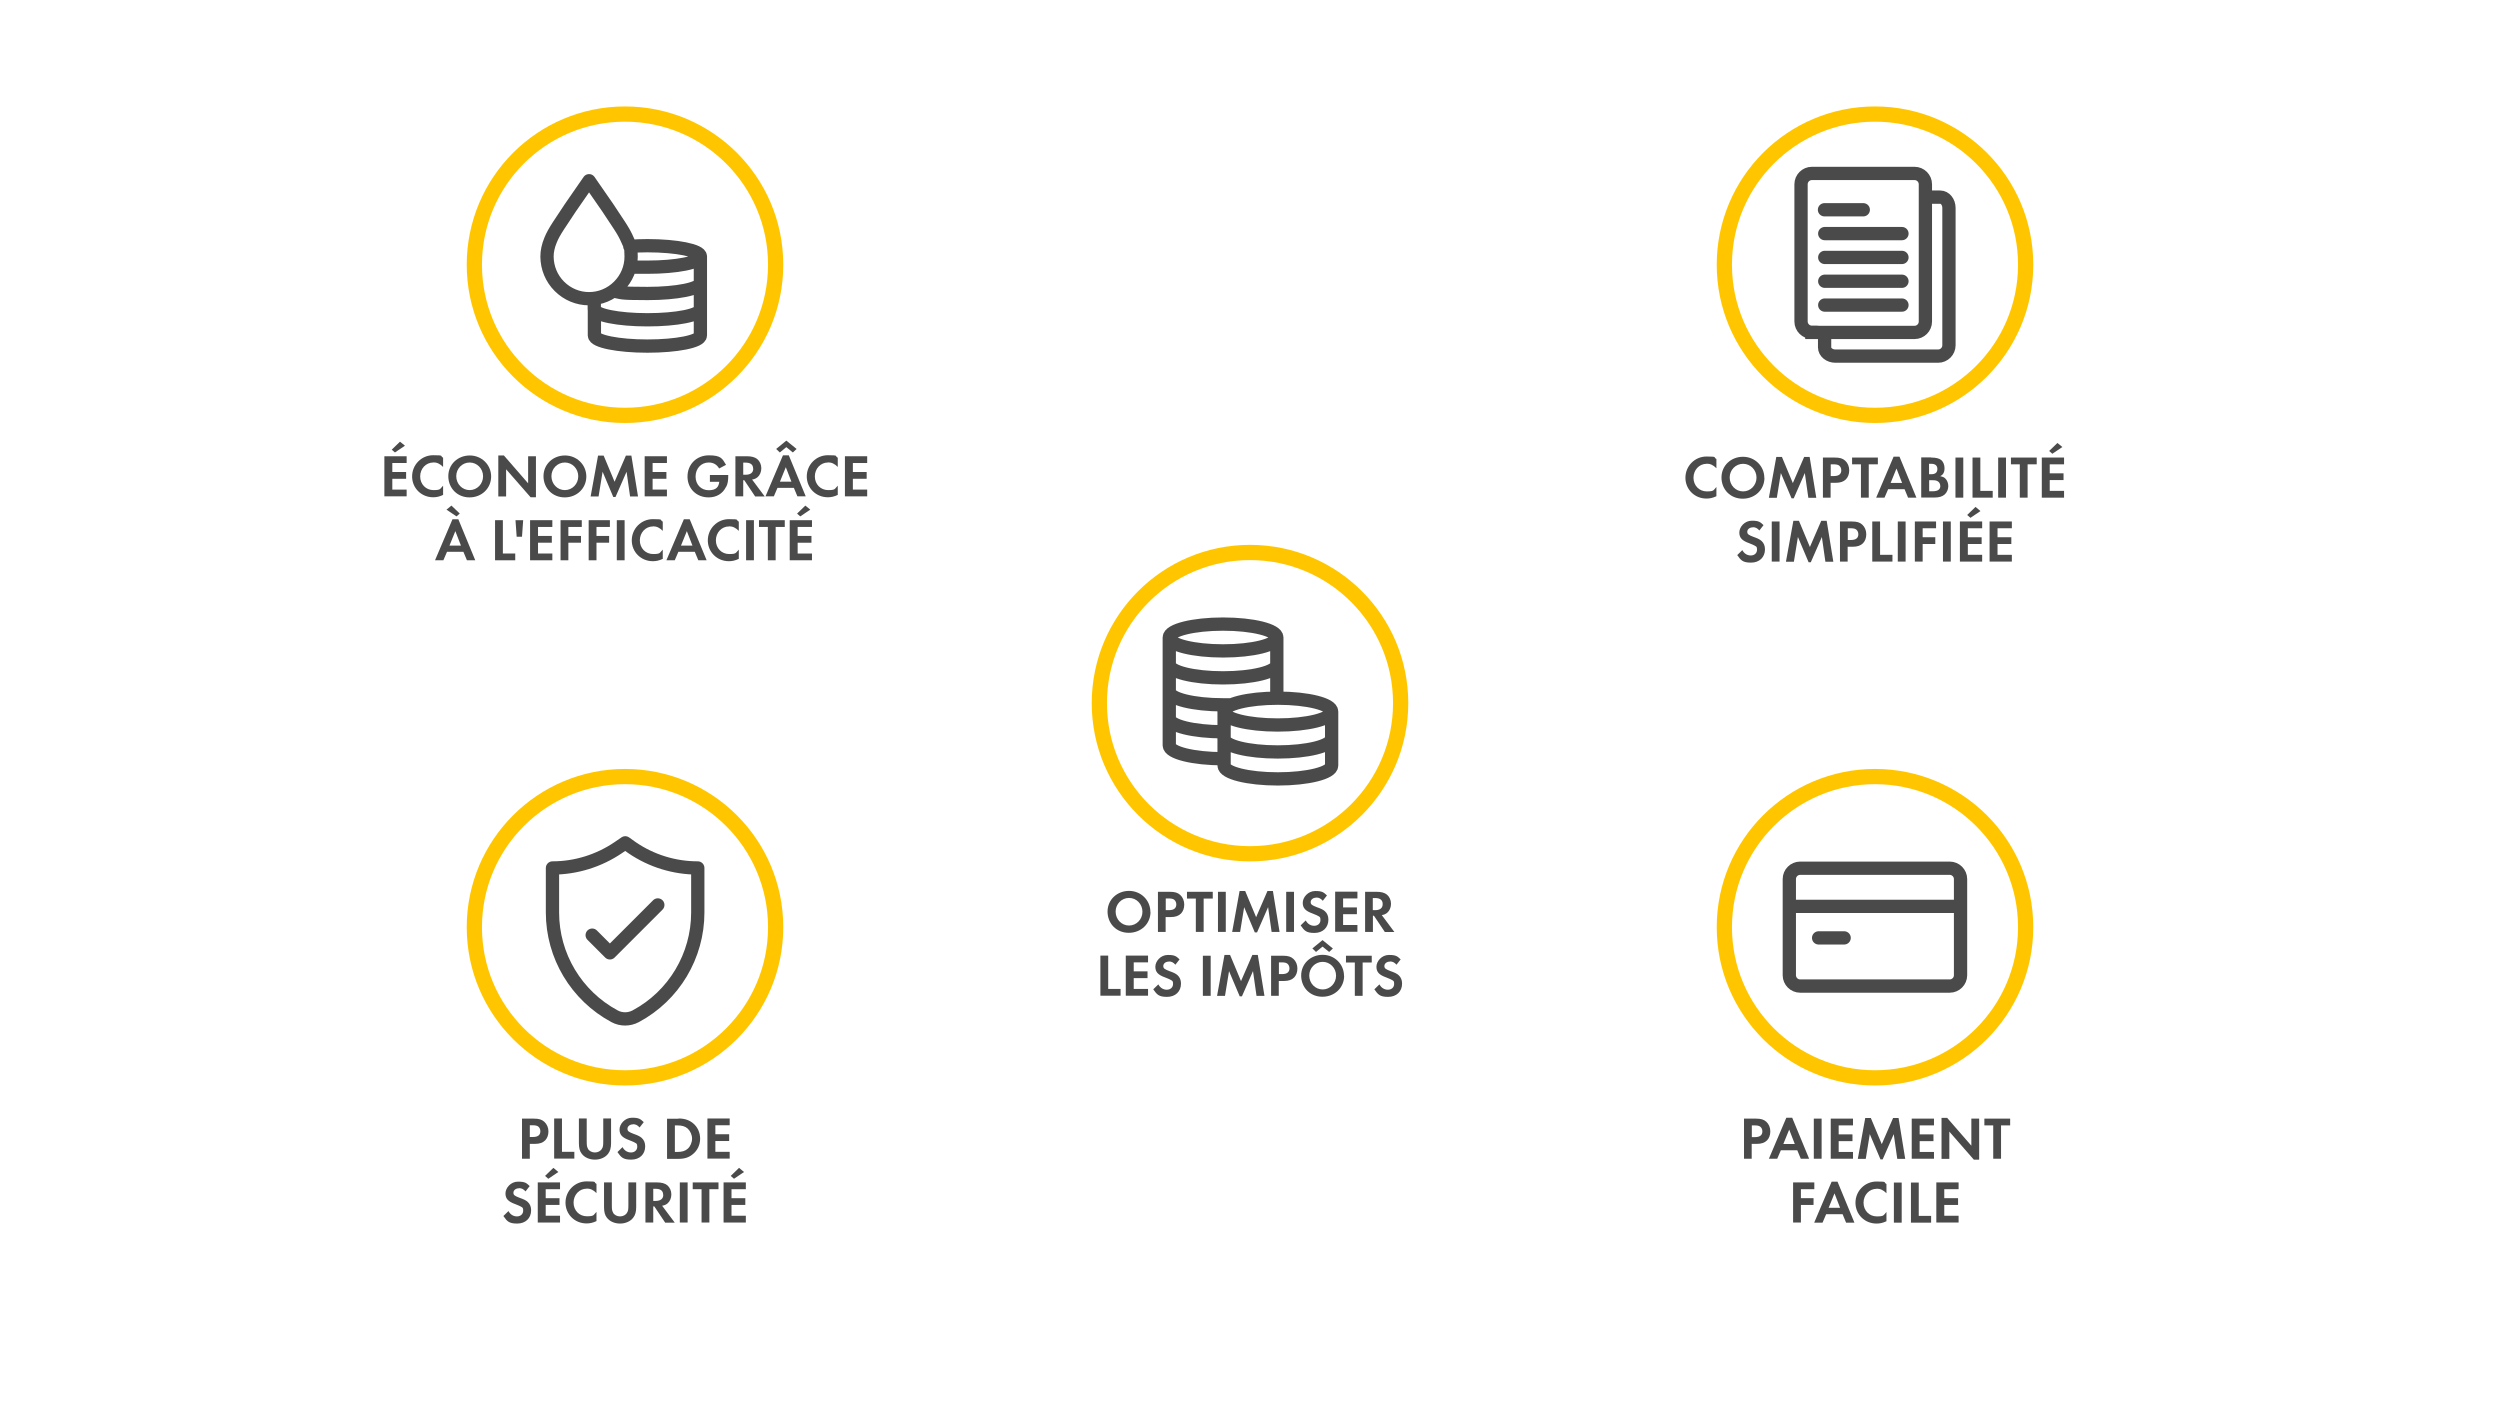 <?xml version="1.0" encoding="UTF-8"?>
<svg id="Ebene_1" data-name="Ebene 1" xmlns="http://www.w3.org/2000/svg" version="1.1" viewBox="0 0 1920 1080">
  <defs>
    <style>
      .cls-1 {
        fill: #fbce07;
      }

      .cls-1, .cls-2, .cls-3 {
        stroke-width: 0px;
      }

      .cls-4 {
        stroke-linejoin: round;
      }

      .cls-4, .cls-5, .cls-6 {
        stroke: #4a4a4a;
        stroke-width: 10.2px;
      }

      .cls-4, .cls-5, .cls-6, .cls-7 {
        fill: none;
      }

      .cls-4, .cls-6, .cls-7 {
        stroke-linecap: round;
      }

      .cls-5, .cls-6, .cls-7 {
        stroke-miterlimit: 10;
      }

      .cls-7 {
        stroke: #ffc600;
        stroke-width: 11.7px;
      }

      .cls-2 {
        fill: #fff;
      }

      .cls-8 {
        display: none;
      }

      .cls-3 {
        fill: #4a4a4a;
      }
    </style>
  </defs>
  <g id="BG">
    <g class="cls-8">
      <rect class="cls-2" x="6" y="6" width="1908" height="1068"/>
      <path class="cls-1" d="M1908,12v1056H12V12h1896M1920,0H0v1080h1920V0h0Z"/>
    </g>
  </g>
  <path class="cls-7" d="M595.7,203.3c0,63.9-51.8,115.7-115.7,115.7s-115.7-51.8-115.7-115.7,51.8-115.7,115.7-115.7,115.7,51.8,115.7,115.7Z"/>
  <path class="cls-4" d="M537.9,237.4c0,4.6-18.2,8.2-40.7,8.2s-40.7-3.7-40.7-8.2M537.9,197v20.2c0,4.6-18.2,8.2-40.7,8.2s-19-.7-26.1-1.9M429.6,219.9c6.1,6.1,14.2,9.5,22.8,9.5s16.7-3.4,22.8-9.5c6.1-6.1,9.5-14.2,9.5-22.8s-.9-8.2-2.7-12.6c-1.4-3.4-3.4-7-6.2-11.3l-9-13.6-14.4-20.8-14.4,20.8-9,13.6c-2.8,4.3-4.8,7.8-6.2,11.3-1.8,4.4-2.7,8.5-2.7,12.6.1,8.6,3.4,16.7,9.5,22.8h0ZM483.7,189.2c4.2-.3,8.8-.5,13.5-.5,22.5,0,40.7,3.7,40.7,8.2M537.9,197c0,4.6-18.2,8.2-40.7,8.2s-9.2-.2-13.4-.5M537.9,217.2v20.2M456.4,237.4v-8.2M537.9,237.4v20.2c0,4.6-18.2,8.2-40.7,8.2s-40.7-3.7-40.7-8.2v-20.2"/>
  <g>
    <path class="cls-7" d="M595.7,712.1c0,63.9-51.8,115.7-115.7,115.7s-115.7-51.8-115.7-115.7,51.8-115.7,115.7-115.7,115.7,51.8,115.7,115.7Z"/>
    <path class="cls-4" d="M485.4,651c14.9,10.2,32.5,15.6,50.5,15.6v34.2c0,33.3-18.3,64-47.7,79.7-5.1,2.7-11.2,2.7-16.2,0-29.4-15.8-47.7-46.4-47.7-79.7v-34.2c18,0,35.6-5.5,50.5-15.6l5.4-3.7,5.2,3.7ZM454.8,718.2l13.6,13.6,36.8-36.8"/>
  </g>
  <path class="cls-7" d="M1075.7,540c0,63.9-51.8,115.7-115.7,115.7s-115.7-51.8-115.7-115.7,51.8-115.7,115.7-115.7,115.7,51.8,115.7,115.7Z"/>
  <path class="cls-5" d="M980.6,510.3c0,5.7-18.5,10.3-41.3,10.3s-41.3-4.6-41.3-10.3M980.6,489.6c0,5.7-18.5,10.3-41.3,10.3s-41.3-4.6-41.3-10.3M898,531c0,5.7,18.5,10.3,41.3,10.3h6.5M940.1,546.5c0-5.7,18.5-10.3,41.3-10.3s41.3,4.6,41.3,10.3v41.4c0,5.7-18.5,10.3-41.3,10.3s-41.3-4.6-41.3-10.3v-41.4ZM1022.6,567.2c0,5.7-18.5,10.3-41.3,10.3s-41.3-4.6-41.3-10.3M1022.6,546.5c0,5.7-18.5,10.3-41.3,10.3s-41.3-4.6-41.3-10.3M939.3,582.7c-22.8,0-41.3-4.6-41.3-10.3v-82.8c0-5.7,18.5-10.3,41.3-10.3s41.3,4.6,41.3,10.3v47.9M939.3,562c-22.8,0-41.3-4.6-41.3-10.3"/>
  <path class="cls-7" d="M1555.7,203.3c0,63.9-51.8,115.7-115.7,115.7s-115.7-51.8-115.7-115.7,51.8-115.7,115.7-115.7,115.7,51.8,115.7,115.7Z"/>
  <path class="cls-6" d="M1483.4,151.4h6.7c3.7,0,6.7,3.7,6.7,8.3v105.5c0,4.5-3.7,8.3-8.3,8.3h-78.9c-4.5,0-8.3-3-8.3-6.7v-6.8M1401.4,234.3h59.3M1401.4,216h59.3M1401.4,197.7h59.3M1401.4,179.4h59.3M1401.2,161.1h29.8M1391.5,255.2c-4.5,0-8.3-3.7-8.3-8.3v-105.4c0-4.5,3.7-8.3,8.3-8.3h78.9c4.5,0,8.3,3.7,8.3,8.3v105.5c0,4.5-3.7,8.3-8.3,8.3h-78.9Z"/>
  <g>
    <path class="cls-7" d="M1555.7,712.1c0,63.9-51.8,115.7-115.7,115.7s-115.7-51.8-115.7-115.7,51.8-115.7,115.7-115.7,115.7,51.8,115.7,115.7Z"/>
    <path class="cls-6" d="M1396.7,720.3h19.6M1505.7,696.1h-131.4M1382.5,757.3c-4.5,0-8.3-3.7-8.3-8.3v-73.9c0-4.5,3.7-8.3,8.3-8.3h114.9c4.5,0,8.3,3.7,8.3,8.3v73.9c0,4.5-3.7,8.3-8.3,8.3h-114.9Z"/>
  </g>
  <g>
    <path class="cls-3" d="M301.3,362.5h10.6v5.2h-10.6v8.3h11v5.2h-17.1v-30.8h17.1v5.2h-11v6.8h0ZM300.9,345.3l6.3-6.1,3.8,3.1-7.7,5.2-2.5-2.2h.1Z"/>
    <path class="cls-3" d="M332.8,355.2c-5.7,0-10.1,4.7-10.1,10.7s4.4,10.5,10.2,10.5,4.9-.9,7.4-3.4v7.1c-2.8,1.3-5,1.8-7.6,1.8-9.1,0-16.2-7-16.2-16s7.2-16.3,16.2-16.3,4.9.6,7.6,1.9v7.1c-2.5-2.5-4.7-3.5-7.6-3.5h.1Z"/>
    <path class="cls-3" d="M377.2,365.9c0,9.1-7.2,16.1-16.6,16.1s-16.3-7.1-16.3-16.3,7.4-15.9,16.5-15.9,16.4,7.1,16.4,16.2h0ZM350.4,365.7c0,6,4.6,10.7,10.3,10.7s10.3-4.7,10.3-10.6-4.6-10.6-10.3-10.6-10.3,4.7-10.3,10.5Z"/>
    <path class="cls-3" d="M386.9,349.7l18.7,21.5v-20.8h6v31.5h-4.1l-18.8-21.5v20.9h-6v-31.5h4.2,0Z"/>
    <path class="cls-3" d="M450.3,365.9c0,9.1-7.2,16.1-16.6,16.1s-16.3-7.1-16.3-16.3,7.4-15.9,16.5-15.9,16.4,7.1,16.4,16.2h0ZM423.5,365.7c0,6,4.6,10.7,10.3,10.7s10.3-4.7,10.3-10.6-4.6-10.6-10.3-10.6-10.3,4.7-10.3,10.5Z"/>
    <path class="cls-3" d="M463.6,349.9l8.4,20.1,8.7-20.1h4.2l5.1,31.4h-6.1l-2.7-19-8.5,19.4h-1.7l-8.2-19.4-3.1,19h-6.1l5.7-31.4h4.3Z"/>
    <path class="cls-3" d="M501.2,362.5h10.6v5.2h-10.6v8.3h11v5.2h-17.1v-30.8h17.1v5.2h-11v6.8h0Z"/>
    <path class="cls-3" d="M557.6,373.9c-2.5,5.2-7.3,8.1-13.4,8.1-9.3,0-16.2-6.7-16.2-16s6.9-16.3,16.4-16.3,10.3,2.5,13.2,7.3l-5.3,2.8c-1.8-3.1-4.5-4.6-8-4.6-5.8,0-10.1,4.6-10.1,10.8s4.3,10.5,10.1,10.5,7.7-2.6,8.1-6.5h-7.2v-5.2h14.1c0,4.5-.4,6.8-1.6,9.1h0Z"/>
    <path class="cls-3" d="M579.9,381.2l-8.3-12.4h-.8v12.4h-6v-30.8h8.9c3.4,0,6.1.7,7.9,2.2,1.9,1.6,3.1,4.2,3.1,7s-1.1,5.3-2.8,6.8c-1.2,1-2.3,1.6-4.3,1.9l9.7,13h-7.4ZM578.4,359.9c0-3.1-2-4.6-5.8-4.6h-1.8v9.3h1.8c3.8,0,5.9-1.6,5.9-4.7h-.1Z"/>
    <path class="cls-3" d="M594.3,381.2h-6.4l13.4-31.5h4.5l13,31.5h-6.4l-2.7-6.5h-12.6l-2.8,6.5ZM611.8,344.8l-2.9,2.7-5-4.1-5,4.1-2.8-2.7,7.8-6.4,7.9,6.4ZM599,369.9h8.8l-4.3-11.1-4.5,11.1Z"/>
    <path class="cls-3" d="M635.9,355.2c-5.7,0-10.1,4.7-10.1,10.7s4.4,10.5,10.2,10.5,4.9-.9,7.4-3.4v7.1c-2.8,1.3-5,1.8-7.6,1.8-9.1,0-16.2-7-16.2-16s7.2-16.3,16.2-16.3,4.9.6,7.6,1.9v7.1c-2.5-2.5-4.7-3.5-7.6-3.5h0Z"/>
    <path class="cls-3" d="M655,362.5h10.6v5.2h-10.6v8.3h11v5.2h-17.1v-30.8h17.1v5.2h-11v6.8h0Z"/>
    <path class="cls-3" d="M340.5,430.3h-6.4l13.4-31.5h4.5l13,31.5h-6.4l-2.7-6.5h-12.6l-2.8,6.5ZM353.1,394.4l-2.5,2.2-7.7-5.2,3.8-3.1,6.4,6.1h0ZM345.2,419h8.8l-4.3-11.1-4.5,11.1Z"/>
    <path class="cls-3" d="M395.7,425.1v5.2h-15.5v-30.8h6v25.6h9.5Z"/>
    <path class="cls-3" d="M401.8,399.5l-.9,12.7h-4.1l-.9-12.7h5.9Z"/>
    <path class="cls-3" d="M413.2,411.6h10.6v5.2h-10.6v8.3h11v5.2h-17.1v-30.8h17.1v5.2h-11v6.8h0Z"/>
    <path class="cls-3" d="M436.5,411.6h9.7v5.2h-9.7v13.5h-6v-30.8h16.3v5.2h-10.3v6.8h0Z"/>
    <path class="cls-3" d="M458.1,411.6h9.7v5.2h-9.7v13.5h-6v-30.8h16.3v5.2h-10.3v6.8h0Z"/>
    <path class="cls-3" d="M473.7,430.3v-30.8h6v30.8h-6Z"/>
    <path class="cls-3" d="M501.5,404.3c-5.7,0-10.1,4.7-10.1,10.7s4.4,10.5,10.2,10.5,4.9-.9,7.4-3.4v7.1c-2.8,1.3-5,1.8-7.6,1.8-9.1,0-16.2-7-16.2-16s7.2-16.3,16.2-16.3,4.9.6,7.6,1.9v7.1c-2.5-2.5-4.7-3.5-7.6-3.5h.1Z"/>
    <path class="cls-3" d="M518.2,430.3h-6.4l13.4-31.5h4.5l13,31.5h-6.4l-2.7-6.5h-12.6l-2.8,6.5ZM523,419h8.8l-4.3-11.1-4.5,11.1Z"/>
    <path class="cls-3" d="M559.9,404.3c-5.7,0-10.1,4.7-10.1,10.7s4.4,10.5,10.2,10.5,4.9-.9,7.4-3.4v7.1c-2.8,1.3-5,1.8-7.6,1.8-9.1,0-16.2-7-16.2-16s7.2-16.3,16.2-16.3,4.9.6,7.6,1.9v7.1c-2.5-2.5-4.7-3.5-7.6-3.5h0Z"/>
    <path class="cls-3" d="M573,430.3v-30.8h6v30.8h-6Z"/>
    <path class="cls-3" d="M589.8,404.7h-6.9v-5.2h19.8v5.2h-7v25.6h-6v-25.6h.1Z"/>
    <path class="cls-3" d="M612.6,411.6h10.6v5.2h-10.6v8.3h11v5.2h-17.1v-30.8h17.1v5.2h-11v6.8h0ZM612.2,394.4l6.3-6.1,3.8,3.1-7.7,5.2-2.5-2.2h.1Z"/>
  </g>
  <g>
    <path class="cls-3" d="M1310.7,356.2c-5.7,0-10.1,4.7-10.1,10.7s4.4,10.5,10.2,10.5,5-.9,7.4-3.4v7.1c-2.8,1.3-5,1.8-7.6,1.8-9.1,0-16.2-7-16.2-16s7.2-16.3,16.2-16.3,4.9.6,7.6,1.9v7.1c-2.5-2.5-4.7-3.5-7.6-3.5h0Z"/>
    <path class="cls-3" d="M1355.1,366.9c0,9.1-7.2,16.1-16.7,16.1s-16.3-7.1-16.3-16.3,7.4-15.9,16.5-15.9,16.4,7.1,16.4,16.2h0ZM1328.4,366.7c0,6,4.6,10.7,10.3,10.7s10.3-4.7,10.3-10.6-4.6-10.6-10.3-10.6-10.3,4.7-10.3,10.5Z"/>
    <path class="cls-3" d="M1368.5,350.9l8.4,20.1,8.7-20.1h4.2l5.1,31.4h-6.1l-2.7-19-8.5,19.4h-1.7l-8.2-19.4-3.1,19h-6.1l5.7-31.4h4.3,0Z"/>
    <path class="cls-3" d="M1400,382.2v-30.8h9c4.1,0,6.2.7,8.1,2.4,2,1.8,3.1,4.5,3.1,7.4s-.9,5.2-2.5,6.9c-1.8,1.8-4.3,2.7-7.9,2.7h-3.9v11.4h-6,.1ZM1414.1,361.2c0-1.5-.6-2.8-1.6-3.6-.9-.7-2.2-1-4.4-1h-2.1v9h2.5c3.7,0,5.6-1.5,5.6-4.4Z"/>
    <path class="cls-3" d="M1429.3,356.6h-6.9v-5.2h19.8v5.2h-7v25.6h-6v-25.6h0Z"/>
    <path class="cls-3" d="M1447.3,382.2h-6.4l13.4-31.5h4.5l13,31.5h-6.4l-2.7-6.5h-12.6l-2.8,6.5ZM1452,370.9h8.8l-4.3-11.1-4.5,11.1Z"/>
    <path class="cls-3" d="M1483.1,351.4c3.6,0,6,.6,7.6,1.8,1.7,1.3,2.7,3.8,2.7,6.3s-.5,3.3-1.1,4.4c-.5.7-1,1.1-2.2,1.8,2.1.5,3.1.9,4,1.9,1.4,1.4,2.2,3.6,2.2,5.8s-1,4.7-2.7,6.3c-1.8,1.6-4.3,2.4-7.7,2.4h-10.4v-30.8h7.6ZM1487.9,360.2c0-2.6-1.6-4-4.6-4h-1.8v8h1.7c3.1,0,4.7-1.3,4.7-4h0ZM1490.1,373.1c0-1.5-.7-2.7-1.8-3.4-1.1-.7-2-.9-4.5-.9h-2.2v8.5h2.6c4.1,0,6-1.4,6-4.3h0Z"/>
    <path class="cls-3" d="M1501.8,382.2v-30.8h6v30.8h-6Z"/>
    <path class="cls-3" d="M1530.4,377v5.2h-15.5v-30.8h6v25.6h9.5Z"/>
    <path class="cls-3" d="M1534.6,382.2v-30.8h6v30.8h-6Z"/>
    <path class="cls-3" d="M1551.3,356.6h-6.9v-5.2h19.8v5.2h-7v25.6h-6v-25.6h0Z"/>
    <path class="cls-3" d="M1574.2,363.5h10.6v5.2h-10.6v8.3h11v5.2h-17.1v-30.8h17.1v5.2h-11v6.8h0ZM1573.8,346.3l6.3-6.1,3.8,3.1-7.7,5.2-2.5-2.2h0Z"/>
    <path class="cls-3" d="M1346.2,405c-2.5,0-4.3,1.5-4.3,3.4s1.1,2.5,4.7,3.9c3.4,1.2,4.8,1.9,6.2,3.1,1.8,1.6,2.7,3.8,2.7,6.5,0,6.1-4.3,10.2-10.7,10.2s-7.8-1.8-10.6-5.8l3.9-3.8c1.4,2.6,3.7,4.1,6.5,4.1s4.8-1.8,4.8-4.4-.6-2.3-1.7-3.1c-.6-.4-1.8-.9-4.3-1.9-5.6-2-7.6-4.2-7.6-8.3s4-9,9.6-9,6.5,1.1,9,3.4l-3.2,4.1c-1.6-1.8-3-2.5-5-2.5h0Z"/>
    <path class="cls-3" d="M1360.7,431.3v-30.8h6v30.8h-6Z"/>
    <path class="cls-3" d="M1381.6,400l8.4,20.1,8.7-20.1h4.2l5.1,31.4h-6.1l-2.7-19-8.5,19.4h-1.7l-8.2-19.4-3.1,19h-6.1l5.7-31.4h4.3,0Z"/>
    <path class="cls-3" d="M1413.1,431.3v-30.8h9c4.1,0,6.2.7,8.1,2.4,2,1.8,3.1,4.5,3.1,7.4s-.9,5.2-2.5,6.9c-1.8,1.8-4.3,2.7-7.9,2.7h-3.9v11.4h-6,.1ZM1427.2,410.3c0-1.5-.6-2.8-1.6-3.6-.9-.7-2.2-1-4.4-1h-2.1v9h2.5c3.7,0,5.6-1.5,5.6-4.4Z"/>
    <path class="cls-3" d="M1453.4,426.1v5.2h-15.5v-30.8h6v25.6h9.5Z"/>
    <path class="cls-3" d="M1457.5,431.3v-30.8h6v30.8h-6Z"/>
    <path class="cls-3" d="M1476.6,412.6h9.7v5.2h-9.7v13.5h-6v-30.8h16.3v5.2h-10.3v6.8h0Z"/>
    <path class="cls-3" d="M1492.2,431.3v-30.8h6v30.8h-6Z"/>
    <path class="cls-3" d="M1511.3,412.6h10.6v5.2h-10.6v8.3h11v5.2h-17.1v-30.8h17.1v5.2h-11v6.8h0ZM1510.9,395.4l6.3-6.1,3.8,3.2-7.7,5.2-2.5-2.2h0Z"/>
    <path class="cls-3" d="M1534.1,412.6h10.6v5.2h-10.6v8.3h11v5.2h-17.1v-30.8h17.1v5.2h-11v6.8h0Z"/>
  </g>
  <g>
    <path class="cls-3" d="M883.6,700.3c0,9.1-7.2,16.1-16.7,16.1s-16.3-7.1-16.3-16.3,7.4-15.9,16.5-15.9,16.4,7.1,16.4,16.2h0ZM856.8,700.1c0,6,4.6,10.7,10.3,10.7s10.3-4.7,10.3-10.6-4.6-10.6-10.3-10.6-10.3,4.7-10.3,10.5h0Z"/>
    <path class="cls-3" d="M889.3,715.7v-30.8h9c4.1,0,6.2.7,8.1,2.4,2,1.8,3.1,4.5,3.1,7.4s-.9,5.2-2.5,6.9c-1.8,1.8-4.3,2.7-7.9,2.7h-3.9v11.4h-6,.1ZM903.4,694.6c0-1.5-.6-2.8-1.6-3.6-.9-.7-2.2-1-4.4-1h-2.1v9h2.5c3.7,0,5.6-1.5,5.6-4.4Z"/>
    <path class="cls-3" d="M918.5,690.1h-6.9v-5.2h19.8v5.2h-7v25.6h-6v-25.6h.1Z"/>
    <path class="cls-3" d="M935.4,715.7v-30.8h6v30.8h-6Z"/>
    <path class="cls-3" d="M956.3,684.3l8.4,20.1,8.7-20.1h4.2l5.1,31.4h-6.1l-2.7-19-8.5,19.4h-1.7l-8.2-19.4-3.1,19h-6.1l5.7-31.4h4.3,0Z"/>
    <path class="cls-3" d="M987.8,715.7v-30.8h6v30.8h-6Z"/>
    <path class="cls-3" d="M1010.9,689.4c-2.5,0-4.3,1.5-4.3,3.4s1.1,2.5,4.7,3.9c3.4,1.2,4.8,1.9,6.2,3.1,1.8,1.6,2.7,3.8,2.7,6.5,0,6.1-4.3,10.2-10.7,10.2s-7.8-1.8-10.6-5.8l3.9-3.8c1.4,2.6,3.7,4.1,6.5,4.1s4.8-1.8,4.8-4.4-.6-2.3-1.7-3.1c-.6-.4-1.8-.9-4.3-1.9-5.6-2-7.6-4.2-7.6-8.3s4-9,9.6-9,6.5,1.1,9,3.4l-3.2,4.1c-1.6-1.8-3-2.5-5-2.5h0Z"/>
    <path class="cls-3" d="M1031.5,696.9h10.6v5.2h-10.6v8.3h11v5.2h-17.1v-30.8h17.1v5.2h-11v6.8h0Z"/>
    <path class="cls-3" d="M1063.5,715.7l-8.3-12.4h-.8v12.4h-6v-30.8h8.9c3.4,0,6.1.7,7.9,2.2,1.9,1.6,3.1,4.2,3.1,7s-1.1,5.3-2.8,6.8c-1.2,1-2.3,1.6-4.3,1.9l9.7,13h-7.4,0ZM1061.9,694.3c0-3.1-2-4.6-5.8-4.6h-1.8v9.3h1.8c3.8,0,5.8-1.6,5.8-4.7Z"/>
    <path class="cls-3" d="M860.6,759.5v5.2h-15.5v-30.8h6v25.6h9.5Z"/>
    <path class="cls-3" d="M870.7,746h10.6v5.2h-10.6v8.3h11v5.2h-17.1v-30.8h17.1v5.2h-11v6.8h0Z"/>
    <path class="cls-3" d="M897.7,738.5c-2.5,0-4.3,1.5-4.3,3.4s1.1,2.5,4.7,3.9c3.4,1.2,4.8,1.9,6.2,3.1,1.8,1.6,2.7,3.8,2.7,6.5,0,6.1-4.3,10.2-10.7,10.2s-7.8-1.8-10.6-5.8l3.9-3.8c1.4,2.6,3.7,4.1,6.5,4.1s4.8-1.8,4.8-4.4-.6-2.3-1.7-3.1c-.6-.4-1.8-.9-4.3-1.9-5.6-2-7.6-4.2-7.6-8.3s4-9,9.6-9,6.5,1.1,9,3.4l-3.2,4.1c-1.6-1.8-3-2.5-5-2.5h0Z"/>
    <path class="cls-3" d="M923.8,764.8v-30.8h6v30.8h-6Z"/>
    <path class="cls-3" d="M944.7,733.4l8.4,20.1,8.7-20.1h4.2l5.1,31.4h-6.1l-2.7-19-8.5,19.4h-1.7l-8.2-19.4-3.1,19h-6.1l5.7-31.4h4.3,0Z"/>
    <path class="cls-3" d="M976.2,764.8v-30.8h9c4.1,0,6.2.7,8.1,2.4,2,1.8,3.1,4.5,3.1,7.4s-.9,5.2-2.5,6.9c-1.8,1.8-4.3,2.7-7.9,2.7h-3.9v11.4h-6,.1ZM990.3,743.7c0-1.5-.6-2.8-1.6-3.6-.9-.7-2.2-1-4.4-1h-2.1v9h2.5c3.7,0,5.6-1.5,5.6-4.4Z"/>
    <path class="cls-3" d="M1032.3,749.4c0,9.1-7.2,16.1-16.7,16.1s-16.3-7.1-16.3-16.3,7.4-15.9,16.5-15.9,16.4,7.1,16.4,16.2h0ZM1005.5,749.2c0,6,4.6,10.7,10.3,10.7s10.3-4.7,10.3-10.6-4.6-10.6-10.3-10.6-10.3,4.7-10.3,10.5h0ZM1023.7,728.4l-2.9,2.7-5.1-4.1-5,4.1-2.8-2.7,7.8-6.4,7.9,6.4h0Z"/>
    <path class="cls-3" d="M1040.6,739.2h-6.9v-5.2h19.8v5.2h-7v25.6h-6v-25.6h0Z"/>
    <path class="cls-3" d="M1067.5,738.5c-2.5,0-4.3,1.5-4.3,3.4s1.1,2.5,4.7,3.9c3.4,1.2,4.8,1.9,6.2,3.1,1.8,1.6,2.7,3.8,2.7,6.5,0,6.1-4.3,10.2-10.7,10.2s-7.8-1.8-10.6-5.8l3.9-3.8c1.4,2.6,3.7,4.1,6.5,4.1s4.8-1.8,4.8-4.4-.6-2.3-1.7-3.1c-.6-.4-1.8-.9-4.3-1.9-5.6-2-7.6-4.2-7.6-8.3s4-9,9.6-9,6.5,1.1,9,3.4l-3.2,4.1c-1.6-1.8-3-2.5-5-2.5h0Z"/>
  </g>
  <g>
    <path class="cls-3" d="M400.9,889.9v-30.8h9c4,0,6.2.7,8.1,2.4,2,1.8,3.2,4.5,3.2,7.4s-.9,5.2-2.5,6.9c-1.8,1.8-4.3,2.7-7.9,2.7h-3.9v11.4h-6ZM415,868.8c0-1.5-.6-2.8-1.6-3.6-.9-.7-2.2-1-4.4-1h-2.1v9h2.5c3.7,0,5.6-1.5,5.6-4.4Z"/>
    <path class="cls-3" d="M441.1,884.6v5.2h-15.5v-30.8h6v25.6h9.5Z"/>
    <path class="cls-3" d="M451.5,882.2c1,1.8,3.1,2.9,5.4,2.9s4.4-1.1,5.4-2.9c.8-1.3,1-2.3,1-5.5v-17.7h6v18.9c0,3.6-.7,6.2-2.3,8.2-2.1,2.8-5.9,4.5-10.1,4.5s-8-1.7-10.1-4.5c-1.6-2-2.2-4.6-2.2-8.2v-18.9h6v17.7c0,3.2.2,4.2,1,5.5h0Z"/>
    <path class="cls-3" d="M486.2,863.5c-2.5,0-4.3,1.5-4.3,3.4s1.1,2.5,4.7,3.9c3.4,1.2,4.8,1.9,6.2,3.1,1.8,1.6,2.7,3.8,2.7,6.5,0,6.1-4.3,10.2-10.7,10.2s-7.8-1.8-10.6-5.8l3.9-3.8c1.4,2.6,3.7,4.1,6.5,4.1s4.8-1.8,4.8-4.4-.6-2.3-1.7-3.1c-.6-.4-1.8-.9-4.3-1.9-5.6-2-7.6-4.2-7.6-8.3s4.1-9,9.6-9,6.5,1.1,9,3.4l-3.2,4.1c-1.6-1.8-3-2.5-5-2.5h0Z"/>
    <path class="cls-3" d="M521.2,859c4.5,0,8.1,1.2,11,3.6,3.5,2.8,5.5,7.2,5.5,11.9s-2,9-5.6,11.9c-3,2.5-6.3,3.6-11,3.6h-8.8v-30.8h8.8v-.2h0ZM528.2,882.2c2-1.8,3.3-4.8,3.3-7.7s-1.3-5.8-3.3-7.7c-2-1.8-4.4-2.5-8.3-2.5h-1.6v20.4h1.6c3.9,0,6.3-.7,8.3-2.5Z"/>
    <path class="cls-3" d="M549.4,871.1h10.6v5.2h-10.6v8.3h11v5.2h-17.1v-30.8h17.1v5.2h-11v6.8h0Z"/>
    <path class="cls-3" d="M398.6,912.6c-2.5,0-4.3,1.5-4.3,3.4s1.1,2.5,4.7,3.9c3.4,1.2,4.8,1.9,6.2,3.1,1.8,1.6,2.7,3.8,2.7,6.5,0,6.1-4.3,10.2-10.7,10.2s-7.8-1.8-10.6-5.8l3.9-3.8c1.4,2.6,3.7,4.1,6.5,4.1s4.8-1.8,4.8-4.4-.6-2.3-1.7-3.1c-.6-.4-1.8-.9-4.3-1.9-5.6-2-7.6-4.2-7.6-8.3s4-9,9.6-9,6.5,1.1,9,3.4l-3.2,4.1c-1.6-1.8-3-2.5-5-2.5h0Z"/>
    <path class="cls-3" d="M419.1,920.2h10.6v5.2h-10.6v8.3h11v5.2h-17.1v-30.8h17.1v5.2h-11v6.8h0ZM418.7,903l6.3-6.1,3.8,3.2-7.7,5.2-2.5-2.2h.1Z"/>
    <path class="cls-3" d="M450.6,912.9c-5.7,0-10.1,4.7-10.1,10.7s4.4,10.5,10.2,10.5,4.9-.9,7.4-3.4v7.1c-2.8,1.3-5,1.8-7.6,1.8-9.1,0-16.2-7-16.2-16s7.2-16.3,16.2-16.3,4.9.6,7.6,1.9v7.1c-2.5-2.5-4.7-3.5-7.6-3.5h.1Z"/>
    <path class="cls-3" d="M470.8,931.3c1,1.8,3.1,2.9,5.4,2.9s4.4-1.1,5.4-2.9c.8-1.3,1-2.3,1-5.5v-17.7h6v18.9c0,3.6-.7,6.2-2.3,8.2-2.1,2.8-5.9,4.5-10.1,4.5s-8-1.7-10.1-4.5c-1.6-2-2.2-4.6-2.2-8.2v-18.9h6v17.7c0,3.2.2,4.2,1,5.5h0Z"/>
    <path class="cls-3" d="M510.8,938.9l-8.3-12.4h-.8v12.4h-6v-30.8h8.9c3.4,0,6.1.7,7.9,2.2,1.9,1.6,3.1,4.2,3.1,7s-1.1,5.3-2.8,6.8c-1.2,1-2.3,1.6-4.3,1.9l9.7,13h-7.4ZM509.3,917.6c0-3.1-2-4.6-5.8-4.6h-1.8v9.3h1.8c3.8,0,5.9-1.6,5.9-4.7h-.1Z"/>
    <path class="cls-3" d="M522.1,938.9v-30.8h6v30.8h-6Z"/>
    <path class="cls-3" d="M538.9,913.3h-6.9v-5.2h19.8v5.2h-7v25.6h-6v-25.6h.1Z"/>
    <path class="cls-3" d="M561.8,920.2h10.6v5.2h-10.6v8.3h11v5.2h-17.1v-30.8h17.1v5.2h-11v6.8h0ZM561.3,903l6.3-6.1,3.8,3.2-7.7,5.2-2.5-2.2h.1Z"/>
  </g>
  <g>
    <path class="cls-3" d="M1339.4,889.9v-30.8h9c4.1,0,6.2.7,8.1,2.4,2,1.8,3.1,4.5,3.1,7.4s-.9,5.2-2.5,6.9c-1.8,1.8-4.3,2.7-7.9,2.7h-3.9v11.4h-6,.1ZM1353.5,868.9c0-1.5-.6-2.8-1.6-3.6-.9-.7-2.2-1-4.4-1h-2.1v9h2.5c3.7,0,5.6-1.5,5.6-4.4Z"/>
    <path class="cls-3" d="M1364.9,889.9h-6.4l13.4-31.5h4.5l13,31.5h-6.4l-2.7-6.5h-12.6l-2.8,6.5ZM1369.6,878.6h8.8l-4.3-11.1-4.5,11.1Z"/>
    <path class="cls-3" d="M1393,889.9v-30.8h6v30.8h-6Z"/>
    <path class="cls-3" d="M1412.1,871.2h10.6v5.2h-10.6v8.3h11v5.2h-17.1v-30.8h17.1v5.2h-11v6.8h0Z"/>
    <path class="cls-3" d="M1436.8,858.6l8.4,20.1,8.7-20.1h4.2l5.1,31.4h-6.1l-2.7-19-8.5,19.4h-1.7l-8.2-19.4-3.1,19h-6.1l5.7-31.4h4.3,0Z"/>
    <path class="cls-3" d="M1474.3,871.2h10.6v5.2h-10.6v8.3h11v5.2h-17.1v-30.8h17.1v5.2h-11v6.8h0Z"/>
    <path class="cls-3" d="M1495.3,858.4l18.7,21.5v-20.8h6v31.5h-4.1l-18.8-21.5v20.9h-6v-31.5h4.2Z"/>
    <path class="cls-3" d="M1530.9,864.3h-6.9v-5.2h19.8v5.2h-7v25.6h-6v-25.6h0Z"/>
    <path class="cls-3" d="M1383.1,920.2h9.7v5.2h-9.7v13.5h-6v-30.8h16.3v5.2h-10.3v6.8h0Z"/>
    <path class="cls-3" d="M1399.7,939h-6.4l13.4-31.5h4.5l13,31.5h-6.4l-2.7-6.5h-12.6l-2.8,6.5ZM1404.4,927.6h8.8l-4.3-11.1-4.5,11.1Z"/>
    <path class="cls-3" d="M1441.3,913c-5.7,0-10.1,4.7-10.1,10.7s4.4,10.5,10.2,10.5,5-.9,7.4-3.4v7.1c-2.8,1.3-5,1.8-7.6,1.8-9.1,0-16.2-7-16.2-16s7.2-16.3,16.2-16.3,4.9.6,7.6,1.9v7.1c-2.5-2.5-4.7-3.5-7.6-3.5h0Z"/>
    <path class="cls-3" d="M1454.5,939v-30.8h6v30.8h-6Z"/>
    <path class="cls-3" d="M1483.1,933.8v5.2h-15.5v-30.8h6v25.6h9.5Z"/>
    <path class="cls-3" d="M1493.2,920.2h10.6v5.2h-10.6v8.3h11v5.2h-17.1v-30.8h17.1v5.2h-11v6.8h0Z"/>
  </g>
</svg>